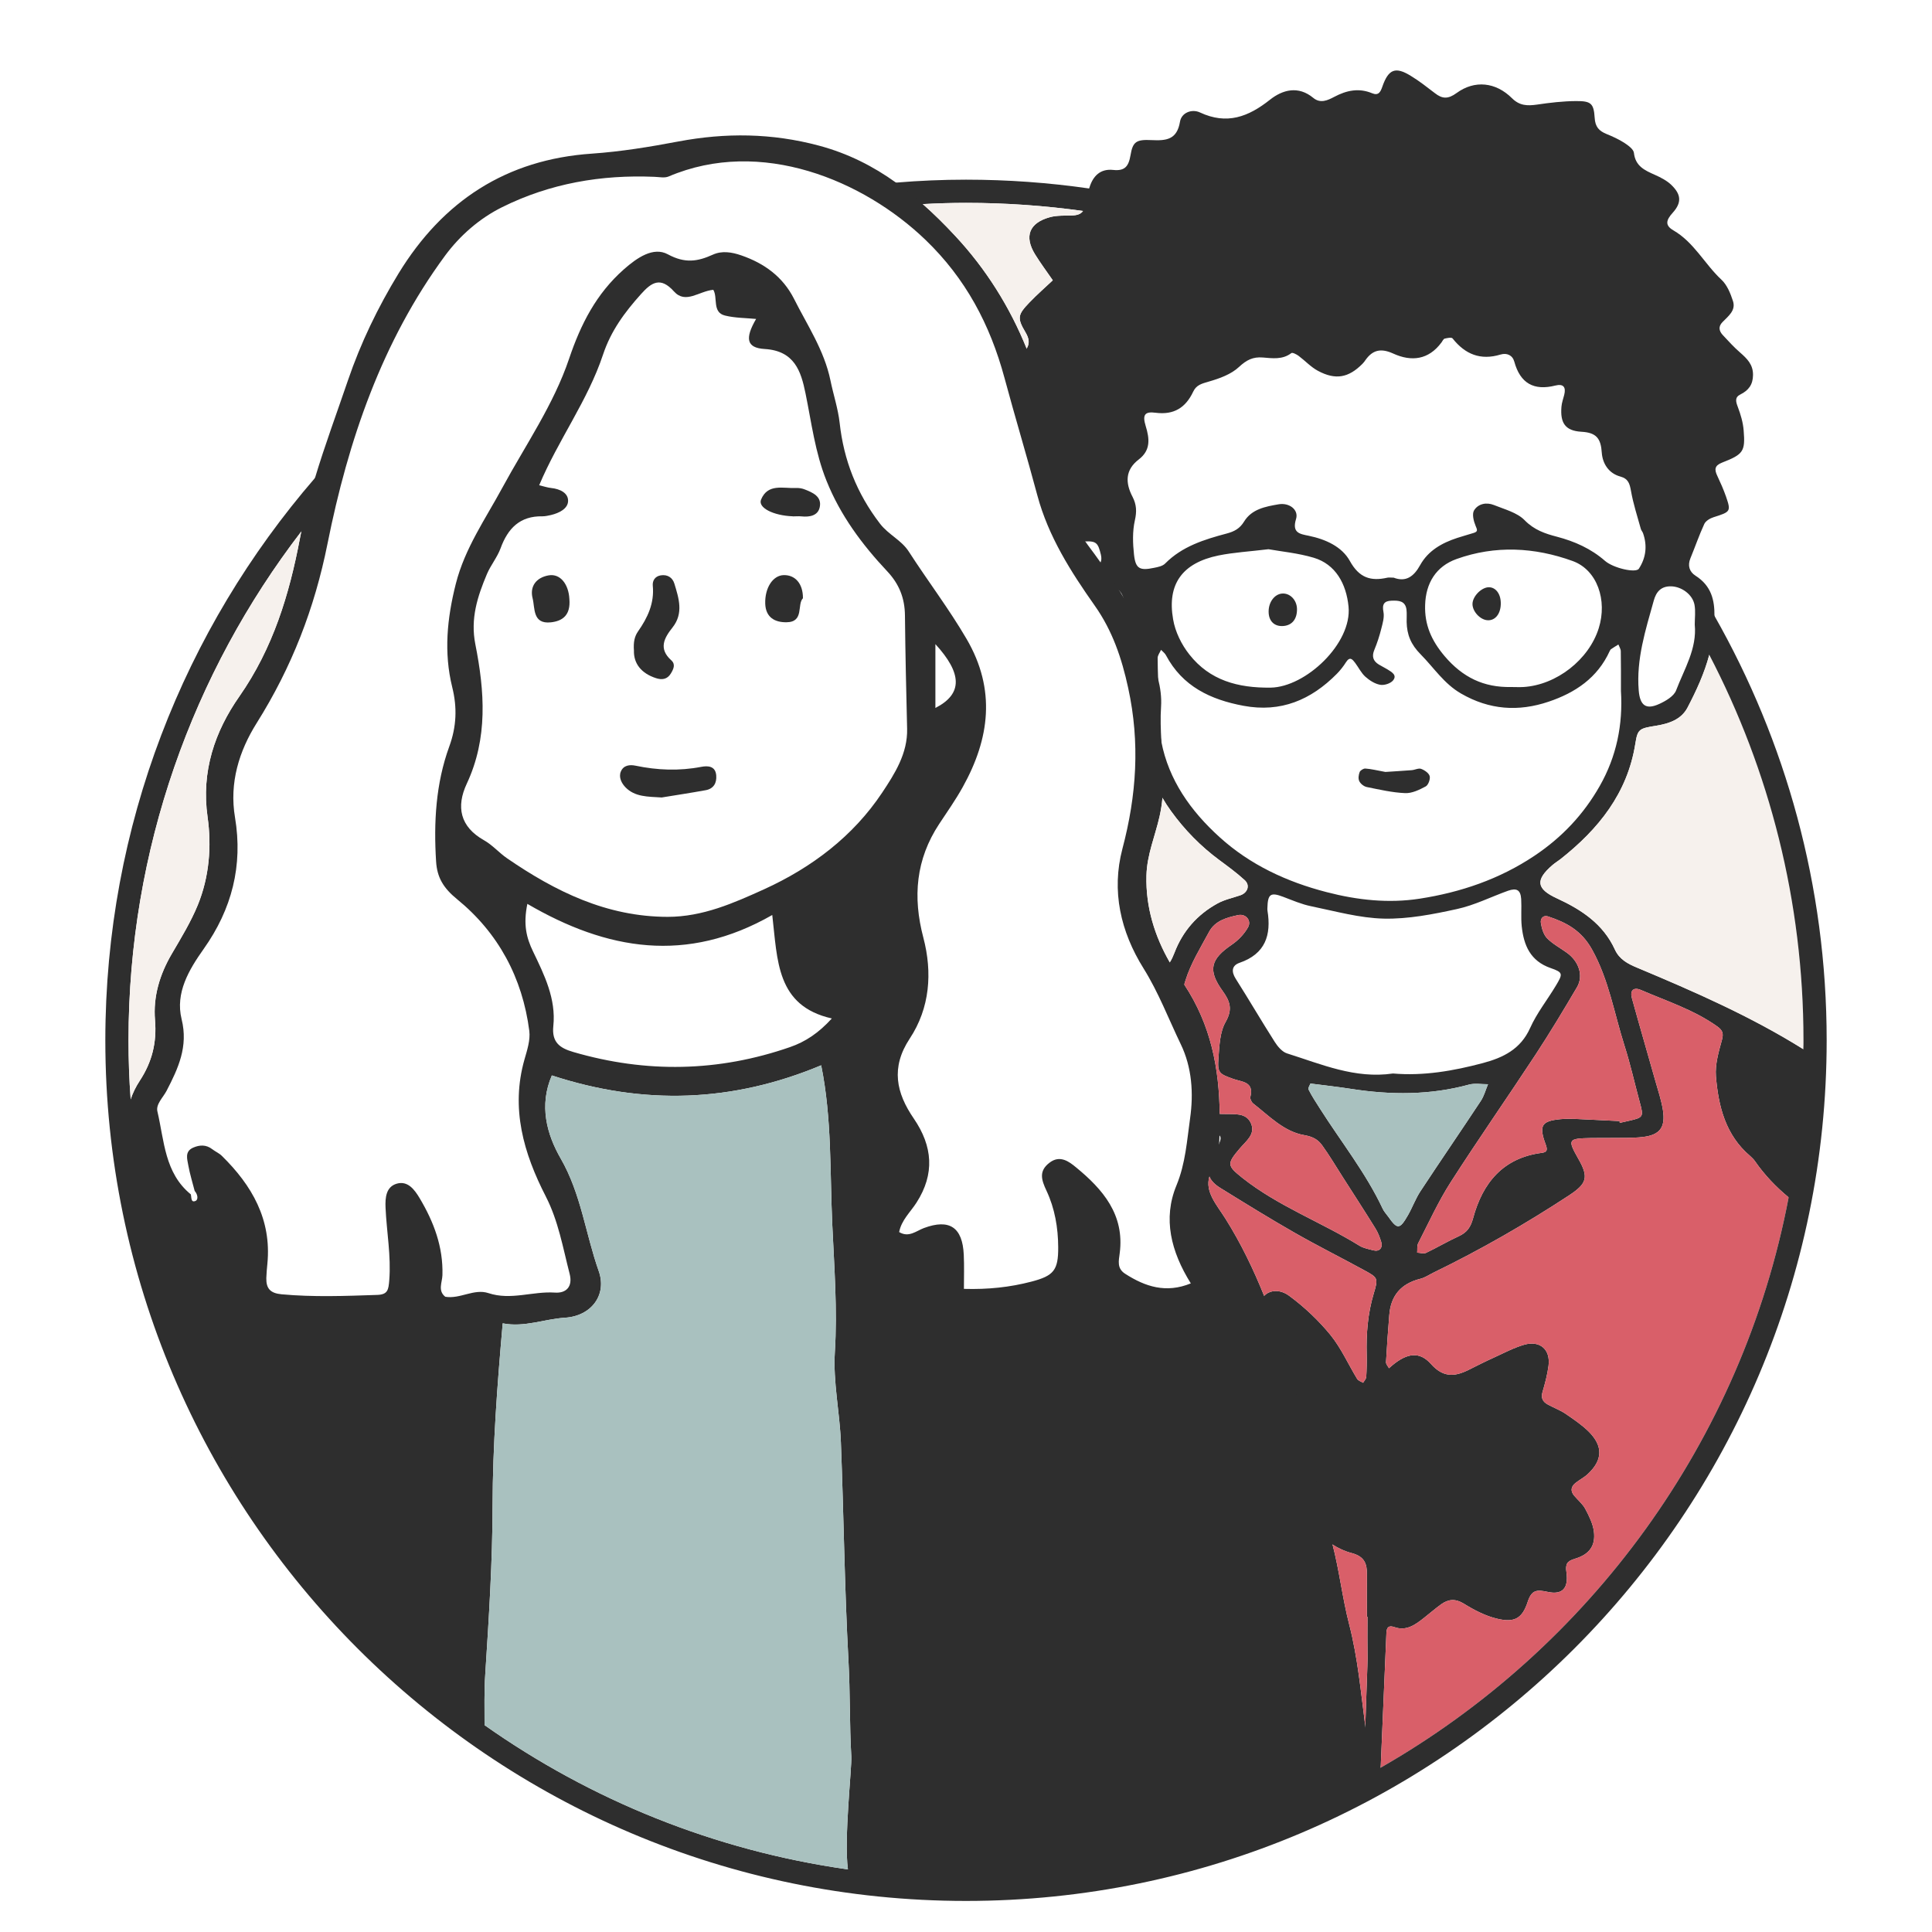 <?xml version="1.0" encoding="UTF-8"?><svg id="Layer_1" xmlns="http://www.w3.org/2000/svg" viewBox="0 0 250 250"><defs><style>.cls-1{fill:#2e2e2e;}.cls-1,.cls-2,.cls-3,.cls-4{stroke-width:0px;}.cls-2{fill:#d95f69;}.cls-3{fill:#a9c1bf;}.cls-4{fill:#f6f1ed;}</style></defs><path class="cls-1" d="m235.26,136.99c-.63-.42-1.27-.83-1.91-1.22h0c-6.79-4.25-14.12-7.46-21.5-10.55-1.23-.51-2.3-1.08-2.88-2.34-1.52-3.33-4.35-5.18-7.52-6.64-2.65-1.22-2.81-2.37-.55-4.31.33-.28.69-.5,1.03-.76,4.91-3.88,8.66-8.51,9.68-14.93.3-1.9.48-1.98,2.74-2.34,1.65-.27,3.21-.81,4.01-2.33,1.15-2.2,2.19-4.45,2.82-6.84.3-1.1.5-2.23.59-3.4.05-.55.07-1.09.08-1.63h0c.02-2.01-.38-3.89-2.46-5.21-.78-.5-1.04-1.3-.65-2.25.61-1.48,1.13-3,1.8-4.45.19-.39.74-.72,1.19-.86,2.21-.7,2.28-.74,1.61-2.69-.32-.91-.71-1.79-1.12-2.66-.39-.82-.37-1.33.62-1.72,2.75-1.07,3.01-1.45,2.79-4.15-.08-1.04-.39-2.08-.76-3.06-.26-.69-.41-1.24.34-1.61,1.05-.52,1.62-1.27,1.63-2.51.02-1.36-.77-2.12-1.68-2.92-.8-.69-1.51-1.48-2.23-2.25-.49-.53-.61-1.1-.04-1.68.74-.77,1.75-1.49,1.36-2.71-.32-.99-.76-2.09-1.49-2.77-2.19-2.04-3.55-4.85-6.24-6.4-1.11-.65-.92-1.33-.07-2.27,1.2-1.33,1.08-2.39-.18-3.6-.59-.57-1.38-.97-2.14-1.31-1.31-.58-2.51-1.12-2.7-2.83-.05-.48-.75-.98-1.25-1.31-.72-.46-1.51-.82-2.3-1.14-.96-.4-1.46-.9-1.53-2.1-.12-1.89-.5-2.17-2.42-2.16-1.69.01-3.39.21-5.07.46-1.23.17-2.22.15-3.21-.83-2.1-2.09-4.83-2.38-7.17-.67-1.1.8-1.84.77-2.8.02-1.02-.78-2.03-1.58-3.12-2.24-1.99-1.23-2.89-.88-3.68,1.38-.24.7-.5,1.21-1.32.87-1.73-.72-3.32-.38-4.92.47-.83.44-1.78.89-2.7.13-1.94-1.61-3.97-1.06-5.6.23-2.81,2.23-5.59,3.28-9.07,1.65-1.03-.48-2.38.01-2.58,1.2-.39,2.34-1.78,2.47-3.68,2.38-1.97-.1-2.43.2-2.72,1.95-.25,1.46-.74,2.07-2.25,1.91-1.64-.18-2.6.77-3.06,2.26-.01.05-.03.09-.05.14-.2.67-.42,1.34-.49,2.03-.04.38-.14.66-.3.88-.28.41-.76.56-1.41.58-.95.03-1.95-.02-2.86.22-2.7.74-3.37,2.48-1.93,4.82.71,1.15,1.52,2.23,2.29,3.35-1,.94-2.04,1.85-3,2.85-1.52,1.58-1.65,2.01-.54,3.87.5.84.56,1.45.16,2.12h0c-.09.15-.19.3-.32.45-.61.73-1.2,1.51-1.61,2.36-.48,1-.63,2.19.19,3.03.92.96,2.62,1.48,2.99,2.55.4,1.1-.5,2.61-.61,3.96-.07.82.2,1.7.45,2.51.18.57.49,1.44.91,1.56,2.02.56,1.85,1.93,1.58,3.47-.11.62-.04,1.28-.02,1.93.1,2.86.7,3.41,3.47,3.17.2-.02.38-.03.55-.04,1.47-.07,1.67.25,2.03,1.74.09.41.07.72-.05.98-.05.13-.12.25-.21.35.53.52,1,1.1,1.4,1.74.23.38.43.75.62,1.13.26.1.48.27.67.49,0,0,.01,0,.01.01,0,.02.02.03.03.05.14.15.26.35.34.56,0,.01.01.01.01.02.03.06.05.12.07.18.86,2.58,1.57,5.2,1.92,7.9.36.97.69,1.95.93,3.02.72,3.31.77,6.47-.04,9.32.48,2.02,1.21,3.91,2.26,5.69h0c.34.59.7,1.15,1.1,1.7,1.78,2.46,3.84,4.56,6.27,6.36,1.11.82,2.24,1.65,3.26,2.58.74.66.41,1.64-.55,1.97-.99.34-2.06.56-2.96,1.06-2.62,1.44-4.5,3.58-5.57,6.39-.17.44-.36.86-.6,1.23-.23.35-.49.67-.83.93.48.73.91,1.52,1.25,2.36.22.54.49,1.17.78,1.88.23-.76.44-1.53.67-2.3.05-.18.11-.35.16-.53.68-2.2,1.95-4.24,3.06-6.3.78-1.44,2.29-1.85,3.77-2.16.95-.2,1.75.69,1.27,1.57-.48.87-1.26,1.68-2.09,2.25-2.77,1.88-3.15,3.3-1.21,5.99.95,1.32,1.34,2.36.4,4.01-.75,1.3-.81,3.07-.93,4.65-.15,1.94.06,2.07,1.91,2.73,1.12.4,2.71.34,2.22,2.32-.06.25.14.69.36.86,2.07,1.61,3.98,3.65,6.63,4.1,1.11.2,1.76.57,2.3,1.32.93,1.29,1.75,2.67,2.61,4.02,1.43,2.24,2.88,4.47,4.28,6.73.33.53.57,1.15.75,1.75.23.76-.25,1.28-.99,1.09-.62-.16-1.29-.28-1.82-.6-4.98-3.08-10.55-5.12-15.18-8.8-1.95-1.56-2.01-1.79-.33-3.77.82-.97,2.09-1.86,1.46-3.28-.61-1.39-2.13-1.16-3.39-1.2-.21-.01-.43-.01-.65-.01h-.95s-.01-.09-.02-.13c-.41.05-.82.1-1.24.15.04.82.06,1.64.08,2.46,1.18,0,1.84.06,2.1.31.21.2.18.53-.05,1.07h0c-.18.43-.46.98-.84,1.7-.53,1.01-.68,1.83-.41,2.53h0c.21.56.69,1.05,1.44,1.51,3.17,1.96,6.35,3.93,9.59,5.78,2.96,1.69,6.02,3.22,9.02,4.86,1.73.94,1.82,1,1.21,3-.78,2.6-.98,5.23-.91,7.92.02.96,0,1.92-.06,2.88-.02.26-.26.5-.4.75-.26-.16-.63-.26-.77-.49-1.16-1.91-2.08-4-3.47-5.71-1.54-1.88-3.36-3.6-5.31-5.04-1.2-.89-2.5-.79-3.26-.01h0c-.35.36-.58.85-.64,1.46-.34,3.38-.51,6.79-.59,10.19-.04,1.69.24,3.4.47,5.09.15,1.15.41,2.29.69,3.42.72,2.87,2.28,5.33,4.2,7.48,1.45,1.62,2.88,3.37,4.72,4.54.75.49,1.57.87,2.49,1.11,1.64.44,1.98,1.37,1.96,2.79-.02,1.81,0,3.63,0,5.45h.07c0,1.82-.02,3.64.01,5.46.01.41-.17,4.79-.29,8.69h0c-.1,3.05-.16,5.8-.07,6.11.03.1.1.2.2.3.18.21.48.38.7.39.04,0,.08,0,.13-.01.31-.05.71-.34.83-.6.11-.24.16-.52.19-.81.03-.25.03-.51.04-.75.04-1.29.66-15.15.7-16.44.02-.64.04-1.35,1.05-1,1.54.54,2.68-.3,3.79-1.17.76-.59,1.48-1.23,2.26-1.79.94-.67,1.84-.75,2.94-.07,1.34.83,2.82,1.6,4.34,1.95,2.2.52,3.22-.04,3.92-2.21.52-1.58,1.21-1.56,2.59-1.27,1.89.41,2.7-.47,2.42-2.51-.16-1.09.06-1.48,1.13-1.79,1.86-.56,2.65-1.7,2.42-3.52-.13-1.01-.63-2.01-1.12-2.93-.35-.64-.96-1.14-1.44-1.71-.52-.62-.39-1.19.2-1.65.5-.4,1.09-.69,1.56-1.13,1.94-1.8,2.02-3.61.13-5.5-.9-.89-1.98-1.61-3.03-2.33-.71-.47-1.53-.77-2.27-1.18-.62-.34-.91-.81-.69-1.58.33-1.13.64-2.28.79-3.44.26-2.09-1.09-3.29-3.13-2.72-1.32.38-2.57,1.04-3.83,1.62-1.16.52-2.3,1.1-3.44,1.67-1.79.88-3.26.95-4.81-.79-1.48-1.66-3.07-1.42-4.98.15-.16.13-.31.27-.46.4-.14-.27-.4-.54-.38-.8.11-2.02.26-4.03.42-6.05.19-2.56,1.53-4.11,4.04-4.73.6-.15,1.16-.54,1.73-.82,6.06-2.94,11.89-6.29,17.51-9.98,2.29-1.51,2.55-2.33,1.21-4.68-1.45-2.56-1.38-2.67,1.63-2.73.85-.02,1.71.01,2.57-.01,1.37-.02,2.75.03,4.1-.12,2.23-.26,2.97-1.24,2.62-3.49-.2-1.26-.61-2.48-.96-3.71-1.01-3.59-2.06-7.17-3.05-10.76-.28-1.01.21-1.48,1.18-1.06,3.33,1.44,6.81,2.55,9.82,4.68.75.53.88.92.64,1.81-.42,1.52-.89,3.14-.77,4.67.32,3.88,1.24,7.61,4.42,10.31.24.21.47.44.65.7,1.25,1.8,2.72,3.32,4.34,4.66.36.31.74.61,1.12.9,1.38-5.33,2.55-10.69,2.74-16.28.02-.82.13-1.59.31-2.31-.12-.09-.24-.17-.36-.26Zm-19.03-61.12c1.38.03,2.8,1.07,3.04,2.4.15.82.03,1.7.03,2.55.3,3.14-1.36,5.75-2.41,8.51-.29.76-1.33,1.37-2.16,1.75-1.73.8-2.52.23-2.68-1.74-.33-4.03.88-7.8,1.94-11.6.32-1.18.96-1.89,2.24-1.87Zm-29.7-31.56c.13-.18.24-.44.4-.49.34-.08.9-.2,1.03-.03,1.63,2.06,3.62,2.87,6.2,2.09.83-.25,1.56.08,1.79.92.77,2.8,2.52,3.79,5.31,3.09,1.04-.26,1.4.2,1.15,1.2-.13.52-.32,1.03-.36,1.55-.17,2.07.47,3.11,2.59,3.23,1.96.11,2.51.89,2.63,2.71.1,1.39.88,2.68,2.42,3.09,1.02.28,1.19.93,1.36,1.86.29,1.66.82,3.27,1.27,4.9.05.2.22.37.29.57.57,1.62.38,3.18-.54,4.59-.38.59-3.28-.06-4.38-1.01-1.82-1.59-3.92-2.52-6.23-3.13-1.51-.39-2.94-.87-4.17-2.13-.97-1-2.6-1.41-3.98-1.97-.97-.39-2.04-.17-2.57.7-.28.47-.05,1.39.2,1.99.21.5.34.74-.24.92-.71.22-1.43.42-2.14.65-1.98.65-3.75,1.64-4.79,3.51-.83,1.51-1.87,2.23-3.43,1.63-.38,0-.6-.04-.8,0-2.17.49-3.66.03-4.87-2.16-1.03-1.86-3.14-2.81-5.32-3.26-1.12-.23-2.21-.35-1.64-2.18.36-1.19-.88-2.14-2.28-1.89-1.67.29-3.45.61-4.44,2.22-.55.91-1.27,1.3-2.26,1.56-2.89.77-5.75,1.65-7.96,3.88-.33.34-.94.46-1.45.56-1.84.39-2.38.11-2.58-1.71-.16-1.46-.21-3.01.11-4.43.26-1.14.22-2.05-.3-3.05-.94-1.8-.97-3.48.81-4.84,1.55-1.19,1.4-2.67.89-4.33-.44-1.43-.13-1.9,1.28-1.71,2.39.31,3.9-.67,4.87-2.73.41-.88,1.13-1.04,2.01-1.3,1.39-.4,2.9-.94,3.92-1.9.97-.9,1.8-1.32,3.06-1.22,1.26.1,2.56.31,3.71-.57.14-.11.67.16.94.36.84.63,1.58,1.44,2.49,1.93,2.29,1.23,3.97.91,5.77-.9.15-.15.28-.32.4-.5.95-1.34,2.04-1.53,3.58-.83,2.36,1.08,4.58.82,6.25-1.44Zm20.35,36.97c-1.27,4.08-5.47,7.36-9.75,7.62-.53.03-1.07,0-1.6,0-3.53.07-6.26-1.24-8.61-4.01-1.7-2.02-2.59-4.04-2.51-6.59.08-2.86,1.43-5.02,4.06-5.96,5-1.8,10.11-1.53,15.04.26,3.17,1.15,4.5,5.07,3.37,8.68Zm-42.46,7.7c-4.23.05-7.87-.93-10.51-4.28-1.02-1.28-1.84-2.95-2.11-4.56-.8-4.57,1.21-7.3,5.87-8.26,1.97-.4,4-.51,6.47-.81,1.69.3,3.83.5,5.85,1.1,2.83.84,4.22,3.37,4.51,6.32.47,4.78-5.56,10.43-10.08,10.49Zm-6.58,19.37c-3.8-3.43-6.61-7.45-7.56-12.36v-.04c-.26-1.3-.38-2.64-.36-4.06.02-1.34-.02-2.69-.06-4.04-.03-.9-.06-1.79-.06-2.69-.01-.35.28-.71.44-1.07.21.23.49.42.63.69,2.14,4.04,5.76,5.75,10.04,6.55,4.84.9,8.74-.76,12.08-4.14.45-.46.85-.97,1.19-1.51.5-.78.84-.35,1.18.1.44.59.78,1.3,1.31,1.78.54.48,1.23.93,1.92,1.05.52.1,1.34-.16,1.67-.56.57-.7-.19-1.09-.72-1.43-.37-.22-.75-.41-1.12-.63-.75-.46-.93-1.06-.58-1.9.37-.89.67-1.81.9-2.74.18-.7.41-1.48.28-2.16-.2-1,.09-1.43,1.05-1.46.88-.03,1.78-.01,1.93,1.16.06.52.01,1.06.02,1.6.04,1.64.54,2.9,1.82,4.19,1.71,1.73,3.02,3.8,5.23,5.07,3.65,2.11,7.41,2.37,11.32,1.05,3.45-1.16,6.32-3.08,7.9-6.54.05-.09.1-.21.18-.26.31-.21.63-.4.95-.6.11.29.31.58.31.87.03,1.71.02,3.42.02,5.13.27,4.38-.57,8.49-2.75,12.32-2.1,3.69-4.89,6.64-8.43,9.01-4.54,3.04-9.57,4.74-14.87,5.56-4.01.62-8.05.19-12.04-.85-5.16-1.33-9.9-3.54-13.82-7.09Zm8.7,27.96c-.63-.2-1.21-.89-1.59-1.49-1.72-2.7-3.33-5.46-5.05-8.17-.59-.93-.51-1.71.49-2.06,3.34-1.15,4.14-3.58,3.62-6.76-.02-.1-.01-.21-.01-.32.05-1.84.41-2.08,2.05-1.46,1.19.45,2.38.97,3.62,1.22,3.12.64,6.26,1.53,9.4,1.6,3.15.07,6.36-.56,9.46-1.24,2.26-.49,4.39-1.57,6.59-2.36,1.14-.4,1.64-.11,1.72,1.05.07,1.18-.05,2.36.07,3.53.26,2.46,1.1,4.5,3.75,5.42,1.62.56,1.59.74.66,2.29-1.1,1.83-2.46,3.54-3.32,5.46-1.23,2.75-3.49,3.84-6.11,4.54-3.83,1.02-7.7,1.69-11.64,1.35-4.9.72-9.26-1.2-13.71-2.6Zm13.1,21.13c-.25-.35-.56-.67-.73-1.05-2.18-4.64-5.38-8.64-8.11-12.94-.51-.81-1.05-1.61-1.47-2.46-.1-.21.19-.62.24-.78,1.97.25,3.65.44,5.32.7,5.1.79,10.17.81,15.19-.56.77-.21,1.65-.04,2.47-.05-.31.73-.51,1.53-.94,2.17-2.58,3.91-5.23,7.76-7.8,11.67-.64.97-1.04,2.1-1.62,3.11-1.07,1.86-1.37,1.87-2.55.19Zm32.55-14.79c.51,1.85.46,1.96-1.36,2.37-.42.09-.83.19-1.24.28-.01-.07-.01-.15-.01-.23-1.91-.09-3.82-.2-5.72-.28-.64-.02-1.29-.03-1.93.03-2.47.24-2.83.82-1.91,3.3.25.69.17.97-.52,1.06-5.01.65-7.65,3.89-8.88,8.45-.32,1.18-.79,1.84-1.84,2.33-1.45.66-2.82,1.48-4.25,2.16-.31.15-.76-.01-1.15-.03.04-.4-.04-.87.13-1.21,1.36-2.65,2.6-5.39,4.2-7.89,3.57-5.57,7.36-10.99,10.99-16.52,1.87-2.85,3.63-5.78,5.36-8.72.87-1.48.26-3.34-1.3-4.46-.87-.63-1.84-1.14-2.57-1.88-.46-.48-.69-1.28-.8-1.97-.09-.53.25-1.08.97-.84,2.36.78,4.29,1.82,5.65,4.27,2.18,3.92,2.86,8.23,4.18,12.38.78,2.43,1.33,4.93,2,7.4Z"/><path class="cls-3" d="m192.55,140.3c-.31.73-.51,1.53-.94,2.17-2.58,3.91-5.23,7.76-7.8,11.67-.64.97-1.04,2.1-1.62,3.11-1.07,1.86-1.37,1.87-2.55.19-.25-.35-.56-.67-.73-1.05-2.18-4.64-5.38-8.64-8.11-12.94-.51-.81-1.05-1.61-1.47-2.46-.1-.21.19-.62.24-.78,1.97.25,3.65.44,5.32.7,5.1.79,10.17.81,15.19-.56.77-.21,1.65-.04,2.47-.05Z"/><path class="cls-2" d="m210.83,145.02c-.42.09-.83.19-1.24.28-.01-.07-.01-.15-.01-.23-1.91-.09-3.82-.2-5.72-.28-.64-.02-1.29-.03-1.93.03-2.47.24-2.83.82-1.91,3.3.25.69.17.97-.52,1.06-5.01.65-7.65,3.89-8.88,8.45-.32,1.18-.79,1.84-1.84,2.33-1.45.66-2.82,1.48-4.25,2.16-.31.15-.76-.01-1.15-.03.04-.4-.04-.87.13-1.21,1.36-2.65,2.6-5.39,4.2-7.89,3.57-5.57,7.36-10.99,10.99-16.52,1.87-2.85,3.63-5.78,5.36-8.72.87-1.48.26-3.34-1.3-4.46-.87-.63-1.84-1.14-2.57-1.88-.46-.48-.69-1.28-.8-1.97-.09-.53.25-1.08.97-.84,2.36.78,4.29,1.82,5.65,4.27,2.18,3.92,2.86,8.23,4.18,12.38.78,2.43,1.33,4.93,2,7.4.51,1.85.46,1.96-1.36,2.37Z"/><path class="cls-1" d="m179.26,99.89c.88-.06,2.14-.13,3.41-.23.41-.03.88-.29,1.22-.17.44.16,1.01.55,1.11.94.1.39-.18,1.15-.51,1.33-.82.44-1.78.91-2.67.87-1.67-.07-3.33-.46-4.97-.79-.37-.08-.8-.42-.96-.76-.16-.32-.09-.82.05-1.18.09-.22.5-.47.74-.45.73.05,1.46.23,2.59.44Z"/><path class="cls-1" d="m194.2,78.01c.03,1.35-.68,2.3-1.69,2.25-.98-.04-2.01-1.17-1.97-2.15.04-.96,1.14-2.08,2.07-2.12.9-.03,1.57.81,1.59,2.01Z"/><path class="cls-1" d="m167.83,78.77c.03,1.3-.6,2.12-1.71,2.23-1.2.12-1.97-.62-1.96-1.88,0-1.2.75-2.21,1.7-2.31,1.03-.11,1.94.8,1.97,1.97Z"/><path class="cls-2" d="m231.45,154.94c-6.01,31.58-25.78,58.34-52.8,73.8.03-.25.03-.51.04-.75.04-1.29.66-15.15.7-16.44.02-.64.04-1.35,1.05-1,1.54.54,2.68-.3,3.79-1.17.76-.59,1.48-1.23,2.26-1.79.94-.67,1.84-.75,2.94-.07,1.34.83,2.82,1.6,4.34,1.95,2.2.52,3.22-.04,3.92-2.21.52-1.58,1.21-1.56,2.59-1.27,1.89.41,2.7-.47,2.42-2.51-.16-1.09.06-1.48,1.13-1.79,1.86-.56,2.65-1.7,2.42-3.52-.13-1.01-.63-2.01-1.12-2.93-.35-.64-.96-1.14-1.44-1.71-.52-.62-.39-1.19.2-1.65.5-.4,1.09-.69,1.56-1.13,1.94-1.8,2.02-3.61.13-5.5-.9-.89-1.98-1.61-3.03-2.33-.71-.47-1.53-.77-2.27-1.18-.62-.34-.91-.81-.69-1.58.33-1.13.64-2.28.79-3.44.26-2.09-1.09-3.29-3.13-2.72-1.32.38-2.57,1.04-3.83,1.62-1.16.52-2.3,1.1-3.44,1.67-1.79.88-3.26.95-4.81-.79-1.48-1.66-3.07-1.42-4.98.15-.16.13-.31.27-.46.4-.14-.27-.4-.54-.38-.8.11-2.02.26-4.03.42-6.05.19-2.56,1.53-4.11,4.04-4.73.6-.15,1.16-.54,1.73-.82,6.06-2.94,11.89-6.29,17.51-9.98,2.29-1.51,2.55-2.33,1.21-4.68-1.45-2.56-1.38-2.67,1.63-2.73.85-.02,1.71.01,2.57-.01,1.37-.02,2.75.03,4.1-.12,2.23-.26,2.97-1.24,2.62-3.49-.2-1.26-.61-2.48-.96-3.71-1.01-3.59-2.06-7.17-3.05-10.76-.28-1.01.21-1.48,1.18-1.06,3.33,1.44,6.81,2.55,9.82,4.68.75.53.88.92.64,1.81-.42,1.52-.89,3.14-.77,4.67.32,3.88,1.24,7.61,4.42,10.31.24.21.47.44.65.7,1.25,1.8,2.72,3.32,4.34,4.66Z"/><path class="cls-4" d="m233.37,134.61c0,.39,0,.77-.02,1.15-6.79-4.24-14.12-7.45-21.5-10.54-1.23-.51-2.3-1.08-2.88-2.34-1.52-3.33-4.35-5.18-7.52-6.64-2.65-1.22-2.81-2.37-.55-4.31.33-.28.69-.5,1.03-.76,4.91-3.88,8.66-8.51,9.68-14.93.3-1.9.48-1.98,2.74-2.34,1.65-.27,3.21-.81,4.01-2.33,1.15-2.2,2.19-4.45,2.82-6.84,7.78,14.94,12.19,31.9,12.19,49.88Z"/><path class="cls-1" d="m236.37,134.61c0,61.41-49.96,111.37-111.37,111.37S13.63,196.02,13.63,134.61c0-27.79,10.24-53.23,27.13-72.76,1.04-1.21,2.11-2.39,3.2-3.55-.66,1.8-1.23,3.64-1.91,5.42-.19.5-.28,1.05-.33,1.63-.94,1.12-1.85,2.26-2.73,3.42-14.02,18.26-22.36,41.1-22.36,65.84,0,2.57.09,5.12.28,7.64,2.33,33.44,19.9,62.74,45.79,80.98,13.69,9.66,29.7,16.22,47.02,18.67,4.99.71,10.09,1.08,15.28,1.08,18.75,0,36.41-4.79,51.8-13.21.27-.14.53-.28.79-.44.35-.18.71-.38,1.06-.59,27.02-15.46,46.79-42.22,52.8-73.8,1.19-6.22,1.84-12.62,1.9-19.17h0c.02-.39.02-.77.02-1.16,0-17.98-4.41-34.94-12.19-49.88-.34-.65-.69-1.3-1.04-1.94.59-1.48.84-3.1.76-4.72.32.54.64,1.08.95,1.62h0c9.22,16.23,14.52,34.96,14.52,54.92Z"/><path class="cls-1" d="m180.42,38.04c-1.66-.05-3.34.19-4.88.74-10.85-5.75-22.78-9.7-35.4-11.48-4.95-.69-10-1.05-15.14-1.05-1.88,0-3.74.06-5.59.16-.76.04-1.51.08-2.26.14-.94-1.12-2.16-2.05-3.52-2.71.77-.08,1.54-.15,2.31-.21h.01c2.99-.25,6-.38,9.05-.38,5.41,0,10.72.39,15.93,1.14,14.2,2.04,27.54,6.76,39.49,13.65Z"/><path class="cls-1" d="m177.59,229.33c-.13-1.24-.44-2.63-.63-3.91-.1-.68-.2-1.36-.29-2.05h0c-.58-4.42-.97-8.86-2.09-13.19-.88-3.41-1.27-6.95-2.15-10.32-.05-.23-.12-.46-.18-.69-1.96-6.87-3.11-13.92-5.08-20.8-1.05-3.66-2.2-7.22-3.59-10.68h0c-1.39-3.46-3-6.8-5.01-10-1.12-1.78-2.68-3.47-2.07-5.45h0c.17-.58.52-1.16,1.1-1.78.07-.07.03-.24.04-.37.05-.7.09-1.38.11-2.08h0c.03-.36.04-.72.05-1.08.04-.94.05-1.87.03-2.79-.07-5.85-1.11-11.48-4.59-16.74-.15-.24-.31-.47-.48-.71-.5-.7-.96-1.42-1.39-2.16-1.93-3.35-3.13-7.12-3.02-11.23.06-2.7,1.13-5.12,1.7-7.67.18-.8.3-1.58.37-2.38h0c.21-2.43,0-4.85-.14-7.26v-.04c-.08-1.51-.14-3.01-.04-4.51.08-1.23-.09-2.42-.38-3.59-.27-1.12-.66-2.23-1.05-3.35-.92-2.62-2.12-5.05-3.53-7.37,0,0-.01,0-.01-.02-.11-.19-.22-.38-.34-.56-.01-.02-.02-.03-.03-.05,0-.01-.01-.01-.01-.01-.77-1.27-1.61-2.5-2.48-3.71-.52-.74-1.06-1.47-1.6-2.19-.13-.17-.26-.35-.38-.53-1.03-1.5-1.72-3.13-2.19-4.86-.97-3.67-1.95-7.35-2.69-11.08-.62-3.09-1.52-6.11-2.7-9h0c-2.17-5.39-5.28-10.35-9.28-14.63-1.34-1.44-2.72-2.81-4.16-4.08-1.11-.99-2.25-1.91-3.46-2.78h-.01c-2.94-2.11-6.19-3.77-9.95-4.78-6.12-1.64-12.12-1.69-18.22-.54-3.7.7-7.42,1.31-11.17,1.57-11.1.75-19.3,6.14-25.03,15.51-2.67,4.38-4.89,8.97-6.55,13.84-1.43,4.2-2.98,8.37-4.26,12.62-.68,2.28-1.29,4.57-1.77,6.92-.06.3-.12.6-.18.9-1.37,7.25-3.48,14.21-7.84,20.45-3.17,4.53-4.95,9.7-4.11,15.6.54,3.79.22,7.76-1.27,11.4-.9,2.19-2.15,4.24-3.35,6.29-1.57,2.67-2.44,5.56-2.18,8.6.24,2.91-.39,5.42-1.97,7.83-.51.78-.91,1.59-1.18,2.41-.77,2.23-.7,4.58.19,6.96.62,1.65.37,3-.6,4.34.17.73.28,1.52.3,2.36.18,7.69,3.28,14,6.87,20.65,3.87,7.15,7.26,14.61,11.9,21.32,5.98,8.62,13.42,16,20.57,23.64,2.25,1.24,4.43,2.58,6.5,4.11.04-.8.05-1.6.06-2.4.01-2.18-.06-4.37.09-6.55.47-7.28.94-14.57.95-21.85.02-7.8.6-15.54,1.31-23.59,2.82.55,5.37-.56,8.08-.73,3.41-.22,5.43-2.97,4.35-6.02-1.71-4.83-2.28-9.98-4.92-14.57-1.81-3.14-2.83-6.88-1.15-10.76,11.88,3.89,23.38,3.49,34.85-1.31,1.4,6.89,1.12,13.81,1.44,20.66.25,5.47.67,10.94.33,16.45-.24,3.86.63,7.77.78,11.66.37,9.42.47,18.85.98,28.26.23,4.14.13,8.28.37,12.42.08,1.47-.97,10.63-.44,14.6.16,1.19.46,1.92.98,1.83.36-.06,2.75-.12,3.13-.09,17.31,1.27,26.21.2,44.02-3.92,3.46-.8,13.96-6.52,17.51-6.65,1.83-.07,2.31-1.29,2.27-2.92,0-.26-.02-.54-.04-.82Zm-106.96-74.5c1.62,3.15,2.21,6.62,3.08,10,.43,1.67-.45,2.54-1.92,2.43-2.87-.19-5.69,1.03-8.58.07-1.87-.62-3.66.79-5.59.47-1-.78-.4-1.86-.37-2.79.11-3.66-1.12-6.9-2.95-9.97-.67-1.12-1.53-2.27-2.94-1.88-1.41.4-1.53,1.81-1.47,3.13.14,3.12.73,6.21.48,9.37-.1,1.21-.17,1.85-1.54,1.9-4.13.14-8.26.3-12.4-.08-1.48-.14-1.99-.77-1.97-2.09.02-.63.08-1.26.14-1.88.55-5.71-2-10.12-5.89-13.94-.35-.35-.84-.55-1.24-.86-.8-.62-1.65-.57-2.49-.2-1.11.5-.75,1.49-.61,2.31.2,1.11.54,2.19.82,3.29.39.42.5,1.12.11,1.29-.62.27-.51-.47-.61-.85-3.4-2.77-3.43-6.94-4.32-10.72-.23-.94.73-1.81,1.19-2.69,1.5-2.9,2.82-5.71,1.94-9.26-.84-3.4.95-6.4,2.85-9.08,3.66-5.16,5.1-10.8,4.06-17.02-.76-4.49.54-8.61,2.8-12.21,4.53-7.21,7.49-14.82,9.17-23.22,2.67-13.33,7.03-26.16,15.22-37.28,1.9-2.57,4.44-4.81,7.39-6.27,6.19-3.07,12.8-4.21,19.68-3.92.62.02,1.32.18,1.84-.04,11.95-5.1,25.25.5,33.25,8.2,5.17,4.97,8.35,10.93,10.22,17.86,1.37,5.09,2.9,10.14,4.26,15.23,1.42,5.28,4.31,9.83,7.42,14.24,2.28,3.23,3.49,6.78,4.33,10.67,1.54,7.07,1.08,13.88-.75,20.79-1.44,5.47-.24,10.72,2.74,15.49,1.94,3.11,3.23,6.52,4.81,9.8,1.46,3.02,1.66,6.38,1.21,9.57-.41,2.9-.59,5.85-1.77,8.71-1.77,4.28-.72,8.53,1.86,12.67-3.21,1.31-5.89.43-8.49-1.24-1.09-.7-.84-1.65-.71-2.67.65-4.99-2.19-8.27-5.67-11.12-.87-.72-2.06-1.63-3.41-.59-1.42,1.08-1.06,2.22-.39,3.64,1.07,2.28,1.5,4.78,1.51,7.3.02,2.99-.59,3.7-3.46,4.45-2.79.73-5.63,1.03-8.74.94,0-1.47.05-2.95-.02-4.42-.16-3.56-1.86-4.68-5.16-3.45-1.01.38-1.95,1.27-3.2.52.29-1.55,1.46-2.58,2.25-3.82,2.38-3.71,2.09-7.29-.35-10.86-2.28-3.32-3.01-6.6-.53-10.36,2.61-3.95,2.95-8.54,1.76-13.06-1.39-5.26-.97-10.13,2.05-14.71,1.04-1.57,2.12-3.11,3.04-4.76,3.5-6.28,4.33-12.62.51-19.17-2.29-3.92-5.03-7.51-7.48-11.31-.96-1.5-2.63-2.18-3.74-3.63-2.99-3.9-4.68-8.19-5.21-13.03-.21-1.86-.82-3.67-1.19-5.49-.81-3.91-2.99-7.13-4.72-10.57-1.44-2.84-3.83-4.58-6.81-5.61-1.24-.43-2.51-.63-3.68-.1-1.99.9-3.61,1.16-5.83-.04-1.88-1.02-3.99.44-5.7,1.95-3.56,3.15-5.56,7.06-7.08,11.56-2,5.93-5.63,11.16-8.62,16.66-2.19,4.05-4.87,7.85-6.04,12.47-1.13,4.47-1.57,8.89-.46,13.38.65,2.63.56,5.08-.39,7.68-1.74,4.78-2.02,9.81-1.7,14.87.13,2.08.95,3.44,2.73,4.89,5.32,4.34,8.45,10.16,9.33,17.03.15,1.19-.28,2.49-.62,3.68-1.81,6.35-.12,12.14,2.76,17.75Zm50.41-63.22v-8.26c3.45,3.77,3.58,6.43,0,8.26Zm-18.8,43.88c-9.27,3.22-18.62,3.39-28.05.64-1.76-.51-2.81-1.26-2.59-3.36.37-3.52-1.17-6.63-2.63-9.66-.85-1.77-1.28-3.46-.73-6.15,10.3,6.01,20.61,7.78,31.69,1.44.69,5.86.5,11.76,7.71,13.39-1.72,1.89-3.43,3.02-5.4,3.7Zm-3.34-20.43c-3.95,1.79-7.96,3.58-12.51,3.58-7.87-.01-14.5-3.27-20.78-7.58-1.03-.71-1.88-1.71-2.96-2.32-3.14-1.76-3.64-4.36-2.25-7.33,2.76-5.9,2.31-11.98,1.11-18.04-.66-3.33.28-6.19,1.5-9.09.49-1.15,1.33-2.16,1.76-3.32.94-2.59,2.51-4.21,5.43-4.15.37,0,.75-.09,1.11-.17,1.03-.25,2.16-.8,2.2-1.79.04-1.06-1.05-1.58-2.16-1.7-.49-.05-.96-.21-1.58-.36,2.47-5.87,6.29-10.96,8.26-16.9,1.03-3.1,2.82-5.5,4.92-7.84,1.36-1.52,2.52-2.28,4.26-.34,1.51,1.68,3.23-.04,5.09-.21.61,1-.17,2.92,1.51,3.33,1.29.32,2.66.31,4.03.44-1.47,2.52-1.25,3.75,1.11,3.89,3.85.23,4.7,2.87,5.28,5.73.78,3.8,1.24,7.64,2.71,11.3,1.8,4.5,4.61,8.27,7.87,11.74,1.55,1.65,2.27,3.48,2.29,5.72.05,4.88.16,9.77.28,14.65.08,3.21-1.63,5.86-3.23,8.27-3.76,5.65-9.11,9.69-15.25,12.49Z"/><path class="cls-4" d="m160.5,115.85c-.99.34-2.06.56-2.96,1.06-2.62,1.44-4.5,3.58-5.57,6.39-.17.44-.36.86-.6,1.23-1.93-3.35-3.13-7.12-3.02-11.23.06-2.7,1.13-5.12,1.7-7.67.18-.8.3-1.58.37-2.38.34.58.7,1.14,1.1,1.69,1.78,2.46,3.84,4.56,6.27,6.36,1.11.82,2.24,1.65,3.26,2.58.74.66.41,1.64-.55,1.97Z"/><path class="cls-4" d="m140.14,27.3c-.28.41-.76.56-1.41.58-.95.03-1.95-.02-2.86.22-2.7.74-3.37,2.48-1.93,4.82.71,1.15,1.52,2.23,2.29,3.35-1,.94-2.04,1.85-3,2.85-1.52,1.58-1.65,2.01-.54,3.87.5.84.56,1.45.16,2.12-2.17-5.38-5.28-10.34-9.28-14.62-1.34-1.44-2.72-2.81-4.16-4.08,1.85-.1,3.71-.16,5.59-.16,5.14,0,10.19.36,15.14,1.05Z"/><path class="cls-4" d="m38.99,68.77c-.06.3-.12.6-.18.9-1.37,7.25-3.48,14.21-7.84,20.45-3.17,4.53-4.95,9.7-4.11,15.6.54,3.79.22,7.76-1.27,11.4-.9,2.19-2.15,4.24-3.35,6.29-1.57,2.67-2.44,5.56-2.18,8.6.24,2.91-.39,5.42-1.97,7.83-.51.78-.91,1.59-1.18,2.41-.19-2.52-.28-5.07-.28-7.64,0-24.74,8.34-47.58,22.36-65.84Z"/><path class="cls-2" d="m176.96,214.67c.01.41-.17,4.79-.29,8.69-.58-4.41-.97-8.85-2.09-13.18-.88-3.41-1.27-6.95-2.15-10.32.75.49,1.57.87,2.49,1.11,1.64.44,1.98,1.37,1.96,2.79-.02,1.81,0,3.63,0,5.45h.07c0,1.82-.02,3.64.01,5.46Z"/><path class="cls-2" d="m177.76,167.38c-.78,2.6-.98,5.23-.91,7.92.02.96,0,1.92-.06,2.88-.02.26-.26.5-.4.75-.26-.16-.63-.26-.77-.49-1.16-1.91-2.08-4-3.47-5.71-1.54-1.88-3.36-3.6-5.31-5.04-1.2-.89-2.5-.79-3.26-.01-1.39-3.45-3-6.79-5.01-9.99-1.12-1.78-2.68-3.47-2.07-5.45.21.55.69,1.04,1.44,1.5,3.17,1.96,6.35,3.93,9.59,5.78,2.96,1.69,6.02,3.22,9.02,4.86,1.73.94,1.82,1,1.21,3Z"/><path class="cls-2" d="m177.74,161.8c-.62-.16-1.29-.28-1.82-.6-4.98-3.08-10.55-5.12-15.18-8.8-1.95-1.56-2.01-1.79-.33-3.77.82-.97,2.09-1.86,1.46-3.28-.61-1.39-2.13-1.16-3.39-1.2-.21-.01-.43-.01-.65-.01-.07-5.85-1.11-11.48-4.59-16.74.05-.18.11-.35.16-.53.68-2.2,1.95-4.24,3.06-6.3.78-1.44,2.29-1.85,3.77-2.16.95-.2,1.75.69,1.27,1.57-.48.87-1.26,1.68-2.09,2.25-2.77,1.88-3.15,3.3-1.21,5.99.95,1.32,1.34,2.36.4,4.01-.75,1.3-.81,3.07-.93,4.65-.15,1.94.06,2.07,1.91,2.73,1.12.4,2.71.34,2.22,2.32-.06.25.14.69.36.86,2.07,1.61,3.98,3.65,6.63,4.1,1.11.2,1.76.57,2.3,1.32.93,1.29,1.75,2.67,2.61,4.02,1.43,2.24,2.88,4.47,4.28,6.73.33.53.57,1.15.75,1.75.23.76-.25,1.28-.99,1.09Z"/><path class="cls-3" d="m109.72,241.9c-17.32-2.45-33.33-9.01-47.02-18.67.01-2.18-.06-4.37.09-6.55.47-7.28.94-14.57.95-21.85.02-7.8.6-15.54,1.31-23.59,2.82.55,5.37-.56,8.08-.73,3.41-.22,5.43-2.97,4.35-6.02-1.71-4.83-2.28-9.98-4.92-14.57-1.81-3.14-2.83-6.88-1.15-10.76,11.88,3.89,23.38,3.49,34.85-1.31,1.4,6.89,1.12,13.81,1.44,20.66.25,5.47.67,10.94.33,16.45-.24,3.86.63,7.77.78,11.66.37,9.42.47,18.85.98,28.26.23,4.14.13,8.28.37,12.42.08,1.47-.97,10.63-.44,14.6Z"/><path class="cls-1" d="m82.03,84.18c-.08-1.13.09-1.84.54-2.49,1.24-1.77,2.12-3.64,1.9-5.9-.06-.64.28-1.22,1.03-1.34.88-.14,1.52.29,1.76,1.06.58,1.91,1.22,3.85-.24,5.69-1.09,1.37-1.83,2.74-.16,4.24.58.52.3,1.12-.04,1.69-.47.8-1.18.87-1.94.62-1.89-.61-2.9-1.89-2.85-3.57Z"/><path class="cls-1" d="m85.57,103.19c-1.72-.11-3.41-.05-4.64-1.32-.48-.5-.91-1.28-.59-2.04.34-.81,1.14-.91,1.9-.75,2.83.59,5.64.7,8.5.15.84-.16,1.84-.13,1.94,1.11.08.97-.33,1.72-1.36,1.91-1.94.35-3.9.65-5.74.95Z"/><path class="cls-1" d="m73.68,77.54c.16,2.02-.83,2.82-2.4,2.99-2.39.26-2.04-1.86-2.36-3.11-.39-1.53.45-2.69,2.09-2.97,1.5-.25,2.58,1.16,2.67,3.09Z"/><path class="cls-1" d="m103.91,77.4c-.81.8.19,3.1-2.14,3.12-1.5.02-2.69-.62-2.75-2.41-.06-2.03.98-3.66,2.4-3.69,1.46-.03,2.49,1.08,2.48,2.98Z"/><path class="cls-1" d="m102.59,66.81c-2.53-.09-4.54-1.12-4.11-2.16.87-2.12,2.87-1.43,4.53-1.5.36-.02.76.04,1.09.17,1.06.41,2.25.92,1.98,2.28-.22,1.13-1.3,1.33-2.38,1.22-.37-.04-.74,0-1.11,0Z"/></svg>